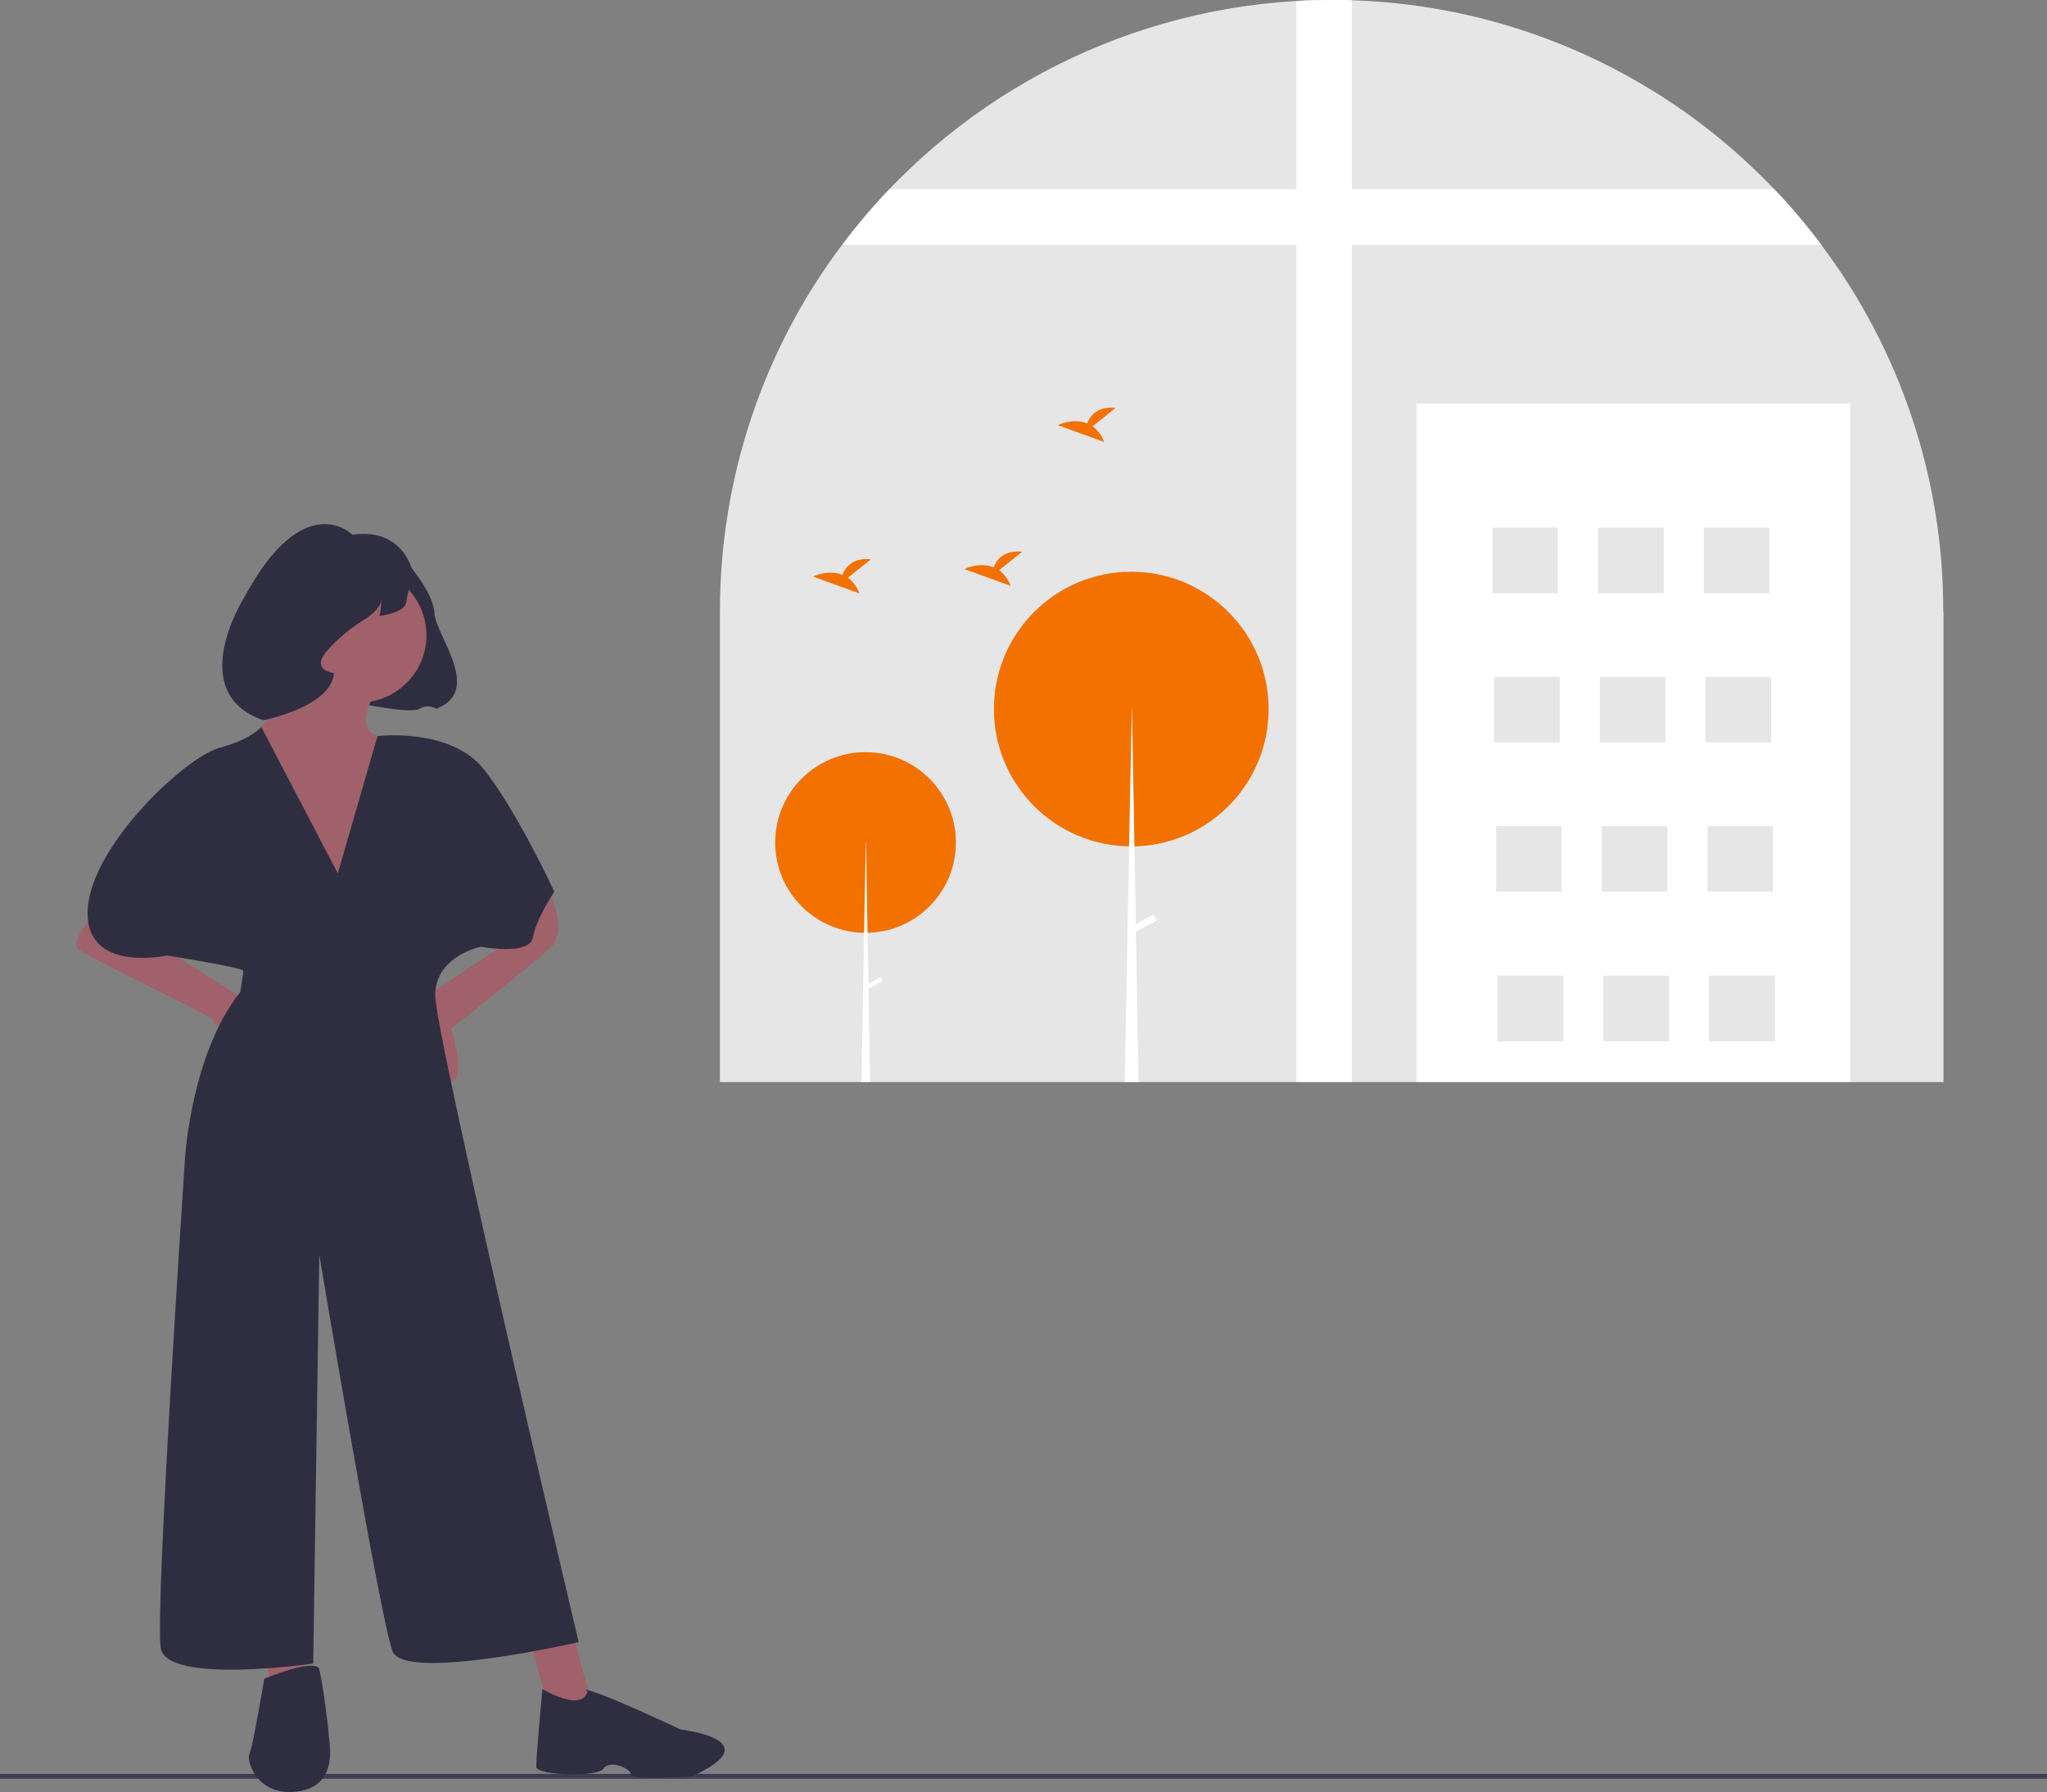 <svg xmlns="http://www.w3.org/2000/svg" id="Layer_1" data-name="Layer 1" viewBox="0 0 840.5 736"><rect x="0" y="0" width="840.5" height="736" fill="#808080" stroke="none"/><defs><style>      .cls-1 {        fill: #f27100;      }      .cls-1, .cls-2, .cls-3, .cls-4, .cls-5, .cls-6 {        stroke-width: 0px;      }      .cls-2 {        fill: #a0616a;      }      .cls-3 {        fill: #3f3d56;      }      .cls-4 {        fill: #2f2e41;      }      .cls-5 {        fill: #fff;      }      .cls-6 {        fill: #e6e6e6;      }    </style></defs><rect class="cls-3" y="728.5" width="840.5" height="2"></rect><path class="cls-6" d="M798,251.2v193.2h-502.4v-193.2c0-54.4,17.5-107.3,50.2-150.7C390.3,41.3,458.5,4.7,532.3.4c4.8-.3,9.6-.4,14.5-.4,2.8,0,5.5,0,8.3.1,63.7,2,124.3,28.3,169.3,73.4,1.4,1.4,2.7,2.7,4,4.1,6.9,7.2,13.3,14.8,19.3,22.8,32.7,43.4,50.3,96.4,50.2,150.7Z"></path><path class="cls-5" d="M555.1.1v444.2h-22.8V.4c4.8-.3,9.6-.4,14.5-.4,2.8,0,5.5,0,8.3.1Z"></path><path class="cls-5" d="M747.8,100.5h-401.9c6-8,12.4-15.6,19.3-22.8h363.3c6.9,7.2,13.3,14.8,19.3,22.8Z"></path><rect class="cls-5" x="581.7" y="165.7" width="178" height="278.6"></rect><rect class="cls-6" x="612.8" y="216.7" width="26.9" height="26.9"></rect><rect class="cls-6" x="656.2" y="216.7" width="26.9" height="26.9"></rect><rect class="cls-6" x="699.6" y="216.7" width="26.9" height="26.9"></rect><rect class="cls-6" x="613.5" y="278" width="26.9" height="26.9"></rect><rect class="cls-6" x="656.9" y="278" width="26.9" height="26.9"></rect><rect class="cls-6" x="700.3" y="278" width="26.9" height="26.9"></rect><rect class="cls-6" x="614.3" y="339.3" width="26.9" height="26.9"></rect><rect class="cls-6" x="657.7" y="339.3" width="26.9" height="26.9"></rect><rect class="cls-6" x="701.1" y="339.3" width="26.9" height="26.9"></rect><rect class="cls-6" x="615" y="400.7" width="26.9" height="26.9"></rect><rect class="cls-6" x="658.4" y="400.7" width="26.9" height="26.9"></rect><rect class="cls-6" x="701.8" y="400.7" width="26.9" height="26.9"></rect><rect class="cls-6" x="615" y="400.7" width="26.9" height="26.9"></rect><rect class="cls-6" x="658.4" y="400.7" width="26.9" height="26.9"></rect><rect class="cls-6" x="701.8" y="400.7" width="26.9" height="26.9"></rect><circle class="cls-1" cx="355.4" cy="346" r="37.1"></circle><polygon class="cls-5" points="357.3 444.4 353.7 444.4 354.8 383.1 355.5 346 355.6 346 356.2 383.1 356.6 404.2 356.6 406.2 357.3 444.4"></polygon><rect class="cls-5" x="355.3" y="403.2" width="6.9" height="1.8" transform="translate(-146.9 213.6) rotate(-27.8)"></rect><circle class="cls-1" cx="464.5" cy="291.2" r="56.4"></circle><polygon class="cls-5" points="467.5 444.4 461.8 444.4 463 380.8 463.6 347.6 464.7 291.2 464.8 291.2 465.8 347.6 466.4 379.7 466.4 382.8 467.5 444.4"></polygon><rect class="cls-5" x="464.3" y="378.2" width="10.5" height="2.8" transform="translate(-122.7 262.5) rotate(-27.8)"></rect><path class="cls-1" d="M348.1,237.3l9.5-7.6c-7.4-.8-10.5,3.2-11.7,6.4-5.8-2.4-12.1.7-12.1.7l19.1,6.9c-1-2.6-2.6-4.8-4.8-6.5Z"></path><path class="cls-1" d="M448.6,175.1l9.5-7.6c-7.4-.8-10.5,3.2-11.7,6.4-5.8-2.4-12.1.7-12.1.7l19.1,6.9c-1-2.6-2.6-4.8-4.8-6.5Z"></path><path class="cls-1" d="M410.2,234.2l9.5-7.6c-7.4-.8-10.5,3.2-11.7,6.4-5.8-2.4-12.1.7-12.1.7l19.1,6.9c-1-2.6-2.6-4.8-4.8-6.5Z"></path><path class="cls-4" d="M145.8,288.5s23,4.9,26.4,2.6c2.1-1.3,4.8-1.3,6.9,0,19.4-7.4-.2-30.1-.7-39.2s-12-21.7-12-21.7l-20.5,58.3Z"></path><path class="cls-2" d="M125,267.1c0,12.5-25.1,40.1-25.1,40.1l47.6,73.9s18.8-75.2,7.5-78.9,1.3-21.3,1.3-21.3l-31.3-13.8Z"></path><path class="cls-2" d="M69.9,391.2l33.8,21.3-8.8,13.8s-7.5-6.3-7.5-7.5-50.1-25.1-55.1-28.8,11.3-20,11.3-20l26.3,21.3Z"></path><path class="cls-2" d="M204.7,389.5s-33.4,21.7-34.6,24.2,8.8,31.3,15.2,30.2-.1-21.4-.1-21.4c0,0,30.1-23.8,40.1-32.6s-2.5-28.8-2.5-28.8l-18,28.4Z"></path><polygon class="cls-2" points="217.9 674.8 225.5 702.2 243.5 701.5 234.2 667.3 217.9 674.8"></polygon><polygon class="cls-2" points="106.2 669.3 112.4 696.9 125 696.9 125 669.3 106.2 669.3"></polygon><circle class="cls-2" cx="147.5" cy="260.9" r="27.6"></circle><path class="cls-4" d="M107.4,298.4s-3.7,5-17.5,8.8-52.6,40.1-53.9,66.4,32.6,18.8,32.6,18.8c0,0,31.3,5,31.3,6.3s-1.3,8.8-1.3,8.8c-20,25.1-22.6,67.7-22.6,67.7,0,0-12.5,186.7-10,201.7s62.6,6.3,62.6,6.3l2.5-167.9s25.1,150.3,30.1,162.9,76.4-3.8,76.4-3.8c0,0-58.9-249.3-58.9-265.6s18.8-20,18.8-20c0,0,20,3.8,21.3-3.8s8.8-18.8,8.8-18.8c0,0-15-32.6-28.8-50.1s-43.8-13.8-43.8-13.8l-16.3,56.4-31.4-60.1Z"></path><path class="cls-4" d="M222.7,693.8s-2.6,27.9-2.5,31.8c0,3.5,25.1,4.5,27.6.7s11.3,0,11.3,2.5,25.1.7,25.1.7c32.6-15-4.7-19.2-4.7-19.2,0,0-22.2-10.5-32.2-14.2s-6-1.5-6-1.5c-2.5,8.8-18.5-.9-18.5-.9Z"></path><path class="cls-4" d="M102.4,720.7c-1.3,1.3,2.5,17.5,20,15s12.5-21.3,12.5-23.8-2.5-21.3-3.8-26.3-22.6,3.8-22.6,3.8c0,0-5,30.1-6.3,31.3Z"></path><path class="cls-4" d="M169.7,235.3c-1.2,3.9-2.2,7.9-2.9,12-.6,4.6-11.4,5.7-11.4,5.7,1.1,0,1.1-6.9,1.1-6.9,0,4-6.3,8-6.3,8-5.7,3.4-10.9,7.6-15.4,12.6-8,8.6,2.3,9.7,2.3,9.7-.8,13.8-29,19.4-29,19.4-32.6-11.4-7.8-50.5-7.8-50.5,24.6-45.7,44.4-25.7,44.4-25.7,21.4-3.1,24.9,15.7,24.9,15.7Z"></path></svg>